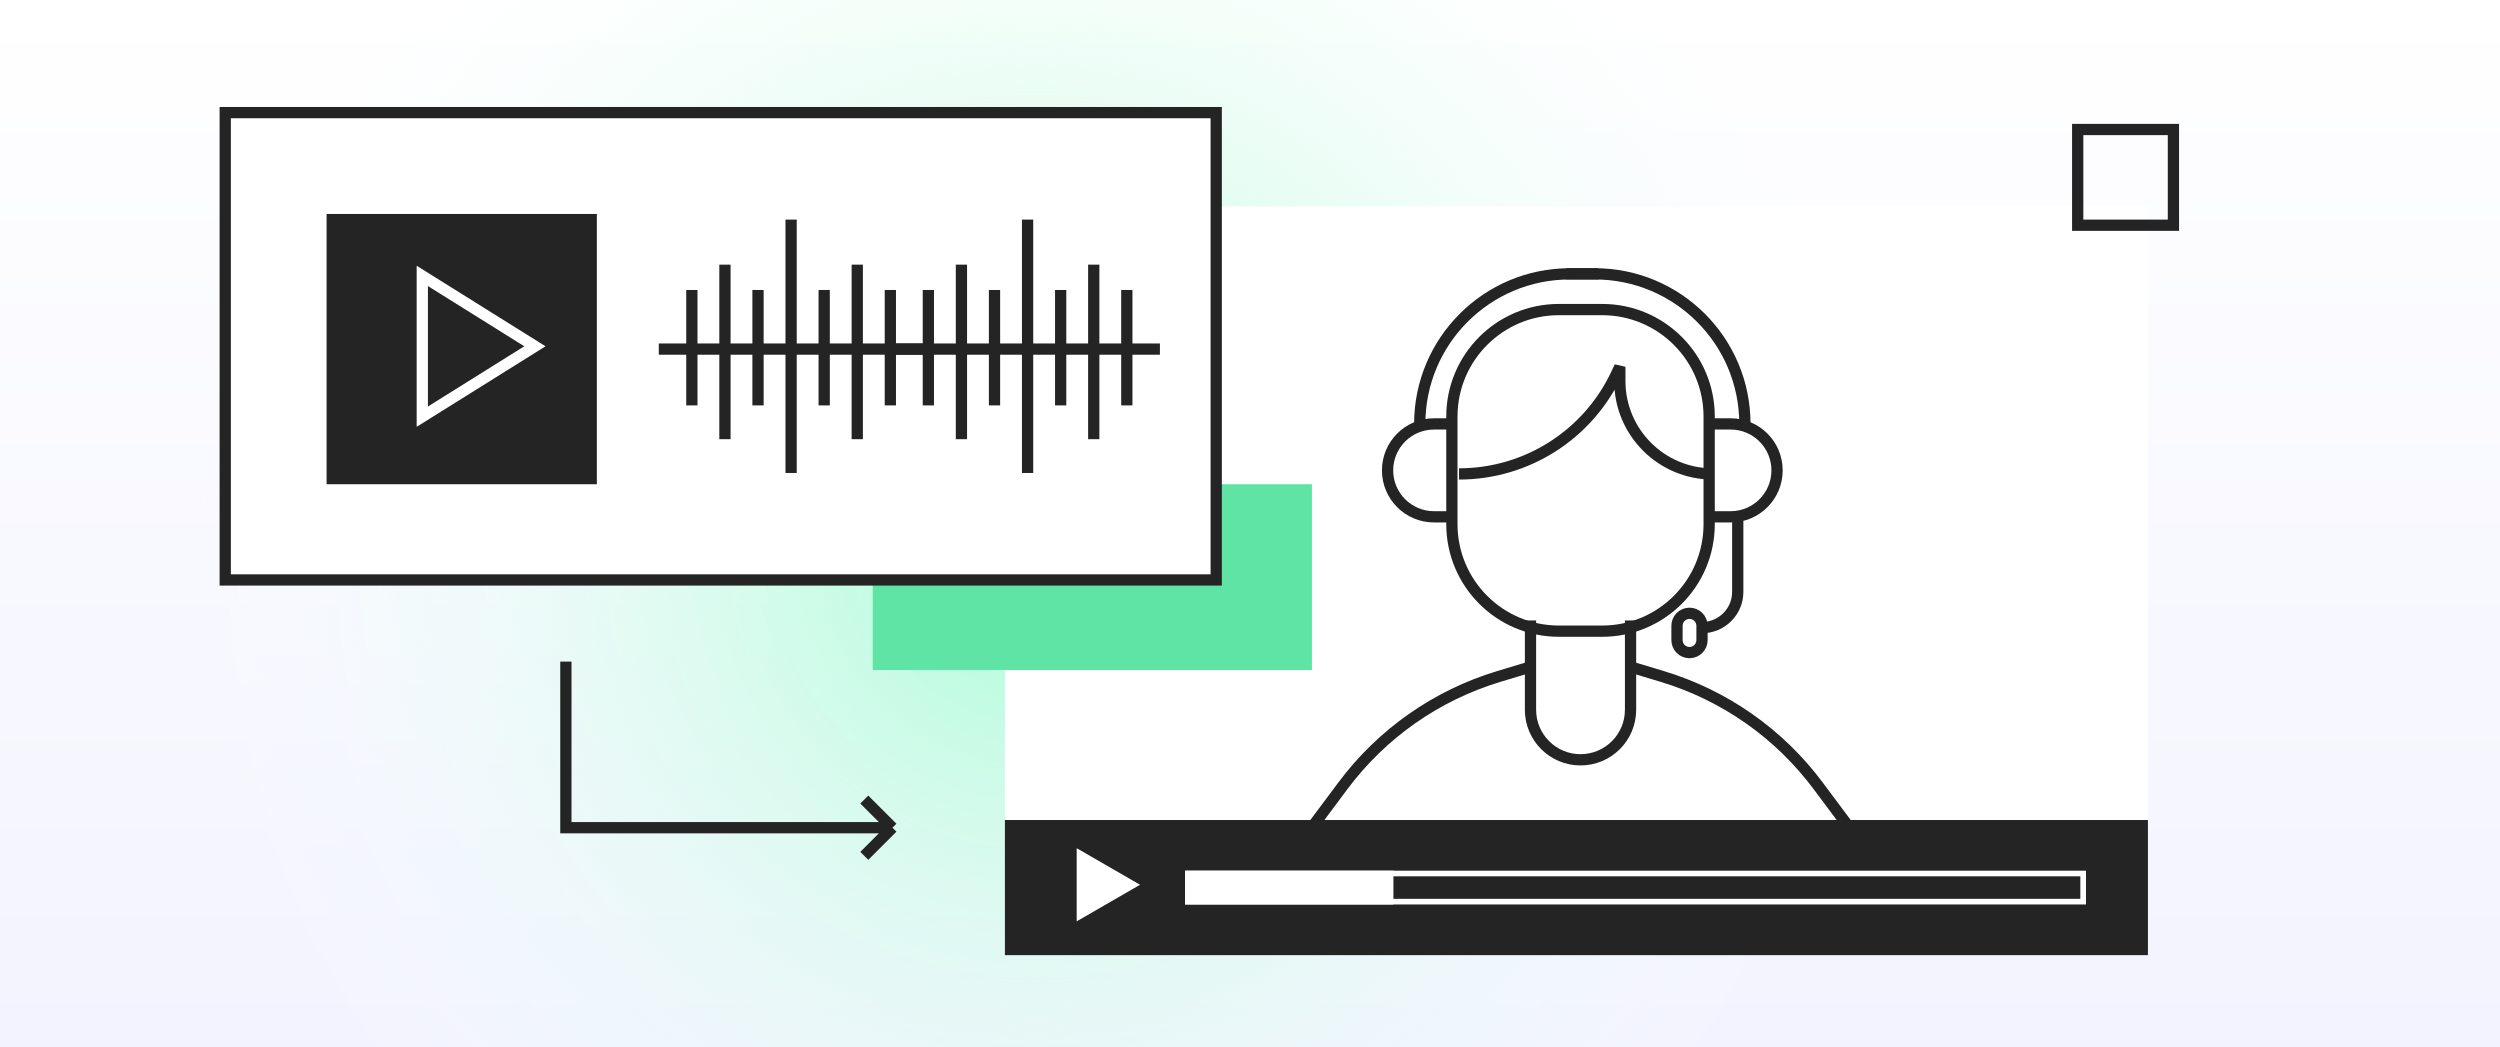 <?xml version="1.0" encoding="UTF-8"?> <svg xmlns="http://www.w3.org/2000/svg" width="444" height="186" viewBox="0 0 444 186" fill="none"><g clip-path="url(#clip0_694_2856)"><rect width="444" height="186" fill="url(#paint0_linear_694_2856)"></rect><circle cx="184" cy="97" r="153" fill="url(#paint1_radial_694_2856)"></circle><g filter="url(#filter0_d_694_2856)"><rect width="203" height="133" transform="translate(175 29)" fill="white"></rect><rect x="175" y="138" width="203" height="24" fill="#242424"></rect><rect x="207.5" y="147.5" width="159" height="5" stroke="white"></rect><rect x="207.5" y="147.5" width="36" height="5" fill="white" stroke="white"></rect><path d="M199 149.5L187.75 155.995L187.75 143.005L199 149.5Z" fill="white"></path><path d="M254.385 85.462V66.346C254.385 55.853 262.891 47.346 273.385 47.346H281.077C291.57 47.346 300.077 55.853 300.077 66.346V85.462C300.077 95.955 291.57 104.461 281.077 104.461H273.385C262.891 104.461 254.385 95.955 254.385 85.462Z" stroke="#242424" stroke-width="2"></path><path d="M268.346 102.558V118.423C268.346 123.33 272.323 127.308 277.23 127.308V127.308C282.137 127.308 286.115 123.33 286.115 118.423V102.558" stroke="#242424" stroke-width="2"></path><path d="M268.346 110.808L262.712 112.508C251.649 115.848 241.95 122.647 235.039 131.908L229 140" stroke="#242424" stroke-width="2"></path><path d="M286.116 110.808L291.75 112.508C302.813 115.848 312.512 122.647 319.423 131.908L325.462 140" stroke="#242424" stroke-width="2"></path><path d="M300.712 67.654H303.885C308.441 67.654 312.135 71.348 312.135 75.904V75.904C312.135 80.46 308.441 84.154 303.885 84.154H300.712" stroke="#242424" stroke-width="2"></path><path d="M254.385 67.654H251.212C246.655 67.654 242.962 71.348 242.962 75.904V75.904C242.962 80.46 246.655 84.154 251.212 84.154H254.385" stroke="#242424" stroke-width="2"></path><path d="M306.423 67.654V67.654C306.423 52.933 294.49 41 279.769 41H274.692" stroke="#242424" stroke-width="2"></path><path d="M305.154 84.788V97.481C305.154 100.986 302.312 103.827 298.808 103.827V103.827M298.808 103.827V103.51C298.808 102.283 297.813 101.288 296.586 101.288V101.288C295.36 101.288 294.365 102.283 294.365 103.51V106.048C294.365 107.275 295.36 108.269 296.586 108.269V108.269C297.813 108.269 298.808 107.275 298.808 106.048V103.827Z" stroke="#242424" stroke-width="2"></path><path d="M248.674 67.654V67.654C248.674 52.933 260.607 41 275.327 41H280.404" stroke="#242424" stroke-width="2"></path><path d="M255.653 76.538V76.538C267.655 76.538 278.57 69.587 283.646 58.711L284.211 57.5V60.038C284.211 69.151 291.598 76.538 300.711 76.538V76.538" stroke="#242424" stroke-width="2"></path></g><rect x="155" y="86" width="78" height="33" fill="#60E4A5"></rect><path d="M40 20H216V34.5V103H40V20Z" fill="white" stroke="#242424" stroke-width="2"></path><rect x="58" y="38" width="48" height="48" fill="#242424"></rect><path d="M95 61.5L75 49V74L95 61.5Z" stroke="white" stroke-width="2"></path><path d="M117 62H122.875M164 62H158.125M140.5 62V39M140.5 62V84M140.5 62H134.625M140.5 62H146.375M152.25 62V47M152.25 62V78M152.25 62H146.375M152.25 62H158.125M128.75 62V47M128.75 62V78M128.75 62H134.625M128.75 62H146.375M128.75 62H122.875M134.625 62V51.5M134.625 62V72M134.625 62H146.375M146.375 62V51.5M146.375 62V72M158.125 62V51.5M158.125 62V72M158.125 62H122.875M122.875 62V51.5M122.875 62V72" stroke="#242424" stroke-width="2"></path><path d="M159 62H164.875M206 62H200.125M182.5 62V39M182.5 62V84M182.5 62H176.625M182.5 62H188.375M194.25 62V47M194.25 62V78M194.25 62H188.375M194.25 62H200.125M170.75 62V47M170.75 62V78M170.75 62H176.625M170.75 62H188.375M170.75 62H164.875M176.625 62V51.5M176.625 62V72M176.625 62H188.375M188.375 62V51.5M188.375 62V72M200.125 62V51.5M200.125 62V72M200.125 62H164.875M164.875 62V51.5M164.875 62V72" stroke="#242424" stroke-width="2"></path><rect x="369" y="23" width="17" height="17" stroke="#242424" stroke-width="2"></rect><path d="M100.5 117.5V147H158.5M158.5 147L153.5 142M158.5 147L153.5 152" stroke="#242424" stroke-width="2"></path></g><defs><filter id="filter0_d_694_2856" x="149.47" y="7.634" width="261" height="191" filterUnits="userSpaceOnUse" color-interpolation-filters="sRGB"><feFlood flood-opacity="0" result="BackgroundImageFix"></feFlood><feColorMatrix in="SourceAlpha" type="matrix" values="0 0 0 0 0 0 0 0 0 0 0 0 0 0 0 0 0 0 127 0" result="hardAlpha"></feColorMatrix><feOffset dx="3.47" dy="7.634"></feOffset><feGaussianBlur stdDeviation="14.5"></feGaussianBlur><feComposite in2="hardAlpha" operator="out"></feComposite><feColorMatrix type="matrix" values="0 0 0 0 0 0 0 0 0 0 0 0 0 0 0 0 0 0 0.1 0"></feColorMatrix><feBlend mode="normal" in2="BackgroundImageFix" result="effect1_dropShadow_694_2856"></feBlend><feBlend mode="normal" in="SourceGraphic" in2="effect1_dropShadow_694_2856" result="shape"></feBlend></filter><linearGradient id="paint0_linear_694_2856" x1="222" y1="0" x2="222" y2="186" gradientUnits="userSpaceOnUse"><stop stop-color="white"></stop><stop offset="1" stop-color="#F2F3FF"></stop></linearGradient><radialGradient id="paint1_radial_694_2856" cx="0" cy="0" r="1" gradientUnits="userSpaceOnUse" gradientTransform="translate(184 97) rotate(90) scale(153)"><stop stop-color="#A7FCD5"></stop><stop offset="1" stop-color="white" stop-opacity="0"></stop></radialGradient><clipPath id="clip0_694_2856"><rect width="444" height="186" fill="white"></rect></clipPath></defs></svg> 